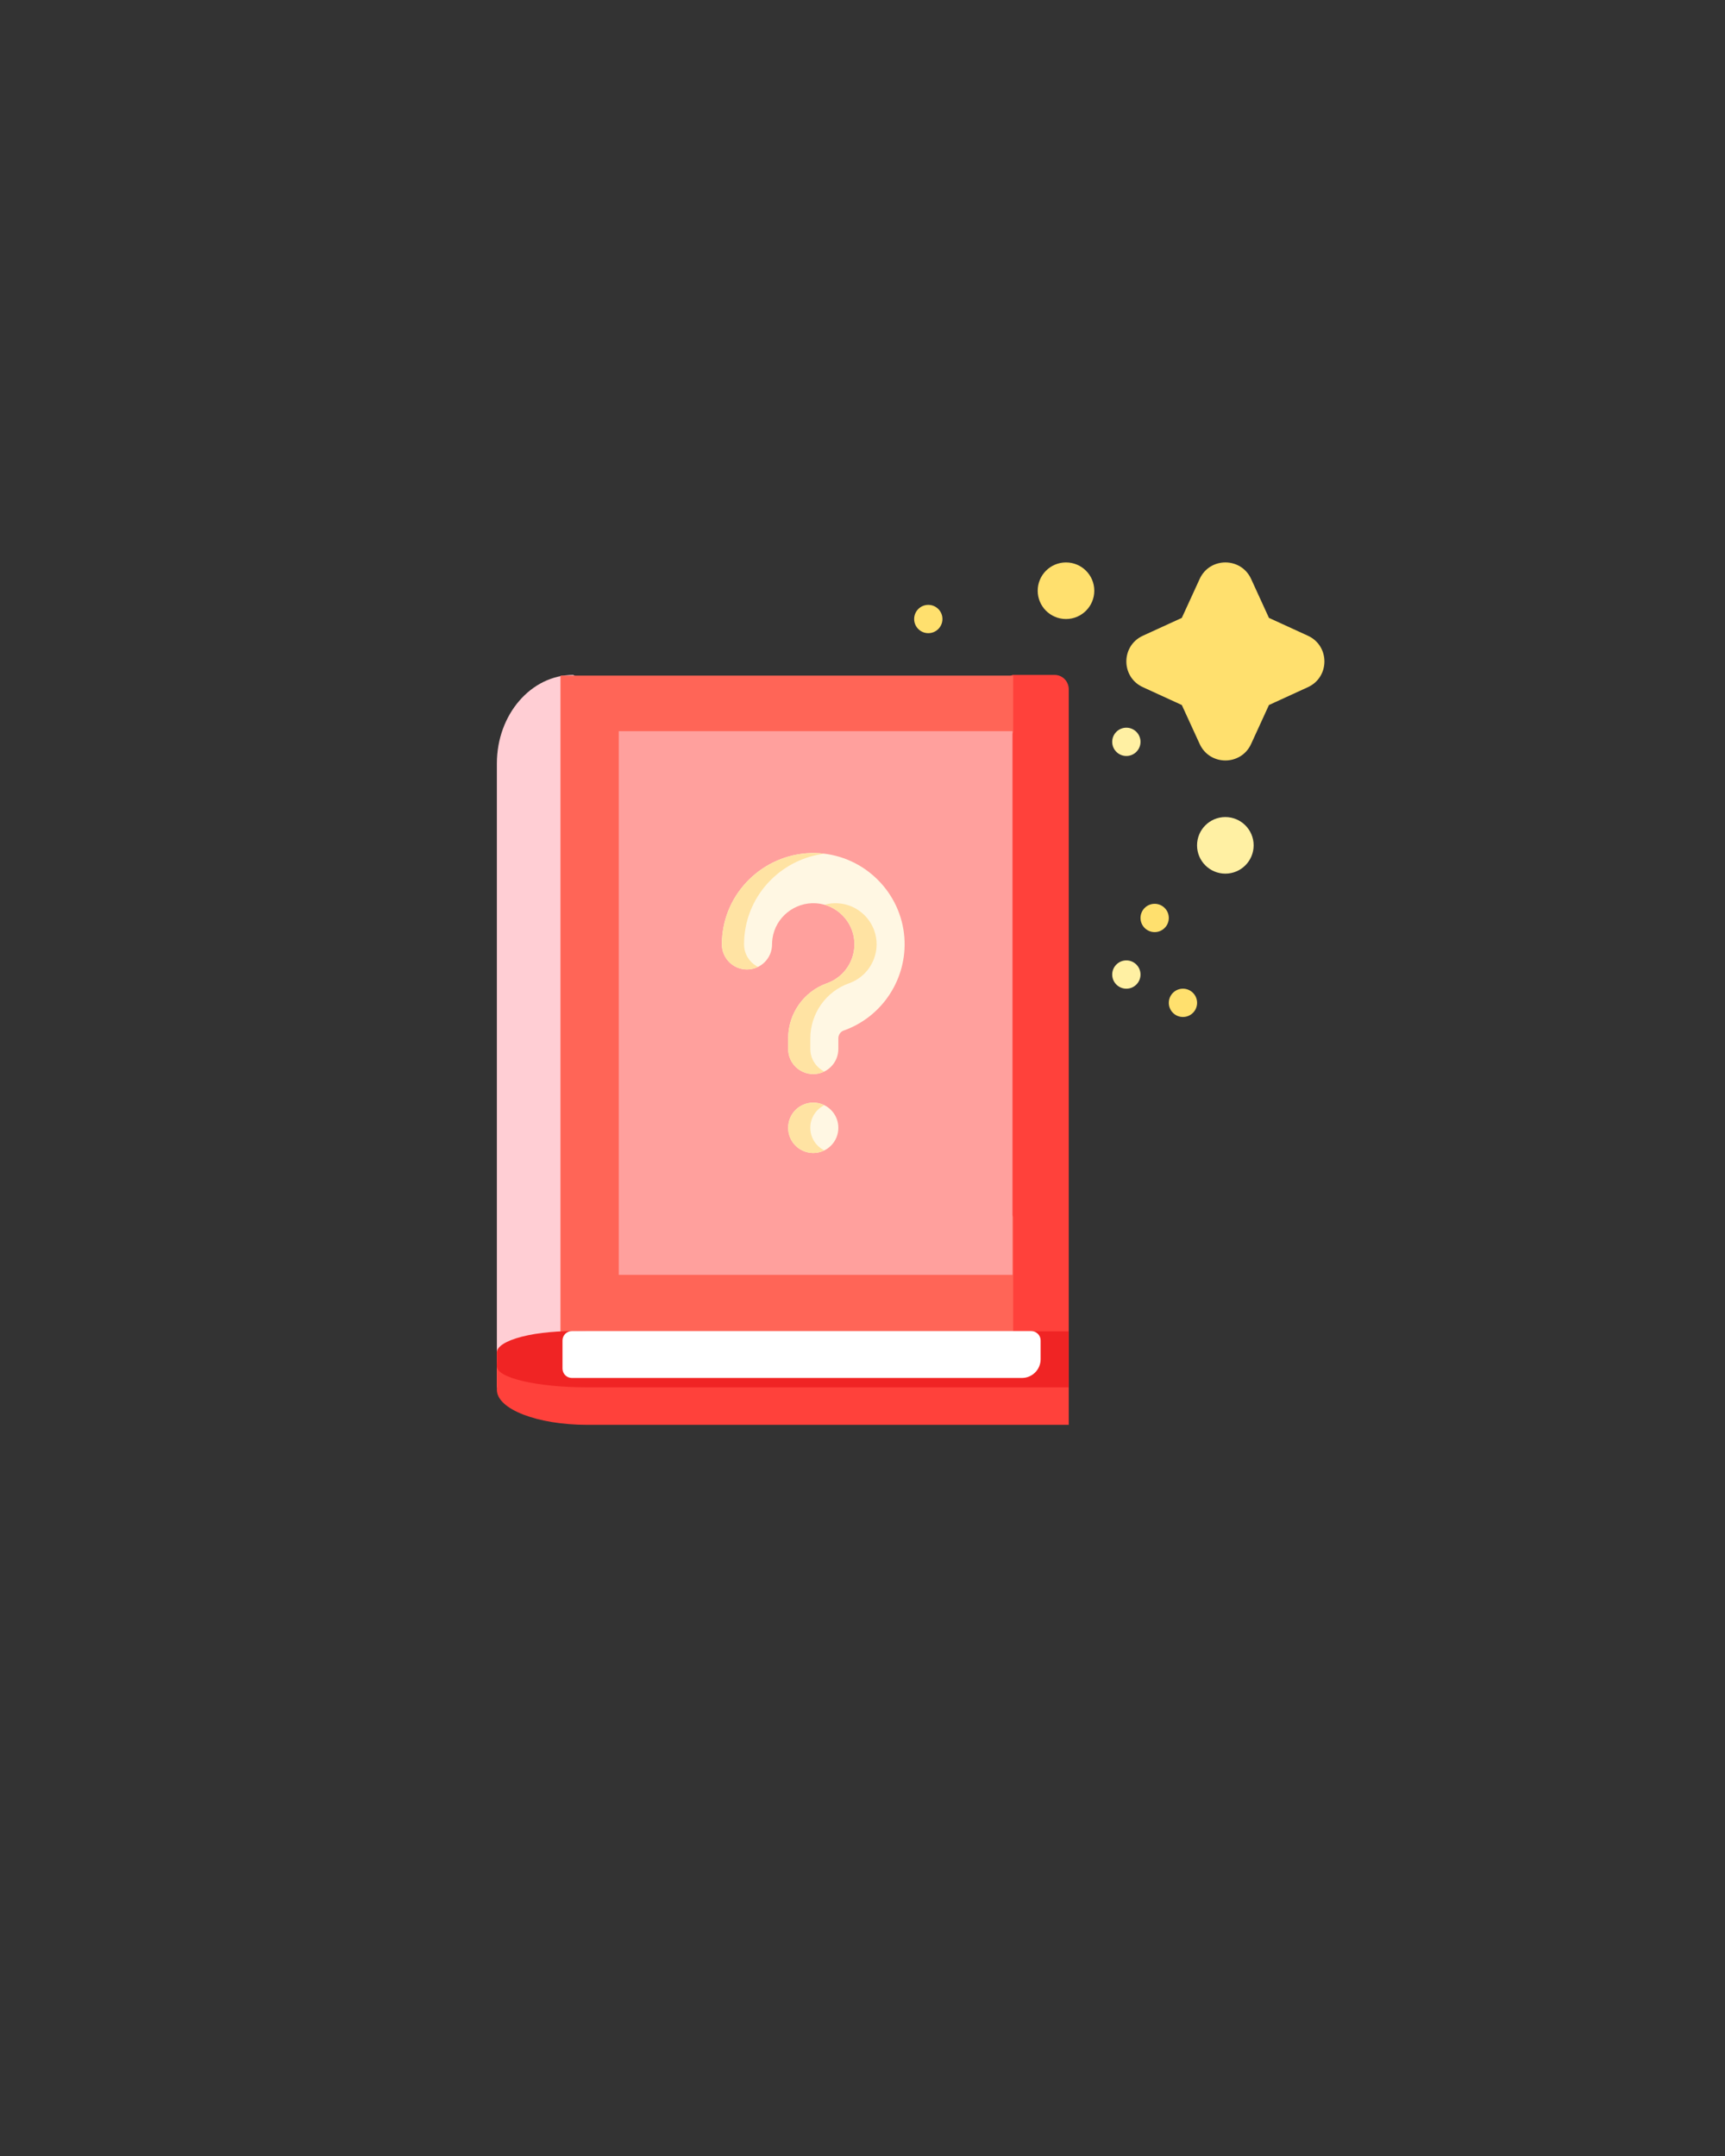 <svg width="184" height="230" viewBox="0 0 184 230" fill="none" xmlns="http://www.w3.org/2000/svg">
<rect x="0" y="0" width="184" height="230" fill="#333333" stroke="none"/>
<path d="M139.511 67.821L135.355 65.916V75.211L139.511 73.306C141.858 72.231 141.858 68.896 139.511 67.821Z" fill="#FFE06E"/>
<path d="M135.355 65.916L133.451 61.76C132.375 59.413 129.041 59.413 127.965 61.76L126.06 65.916L121.905 67.82C119.558 68.896 119.558 72.23 121.905 73.306L126.06 75.211L127.965 79.366C129.041 81.713 132.375 81.713 133.451 79.366L135.355 75.211C136.708 72.26 136.708 68.866 135.355 65.916Z" fill="#FFE06E"/>
<path d="M113.706 66.036C115.373 66.036 116.724 64.685 116.724 63.018C116.724 61.351 115.373 60 113.706 60C112.039 60 110.688 61.351 110.688 63.018C110.688 64.685 112.039 66.036 113.706 66.036Z" fill="#FFE06E"/>
<path d="M130.703 93.199C132.37 93.199 133.721 91.848 133.721 90.181C133.721 88.514 132.37 87.163 130.703 87.163C129.036 87.163 127.685 88.514 127.685 90.181C127.685 91.848 129.036 93.199 130.703 93.199Z" fill="#FFF0A3"/>
<path d="M99.018 67.546C99.851 67.546 100.527 66.87 100.527 66.036C100.527 65.203 99.851 64.527 99.018 64.527C98.184 64.527 97.509 65.203 97.509 66.036C97.509 66.87 98.184 67.546 99.018 67.546Z" fill="#FFE06E"/>
<path d="M120.145 80.648C120.978 80.648 121.654 79.973 121.654 79.139C121.654 78.306 120.978 77.63 120.145 77.63C119.311 77.63 118.636 78.306 118.636 79.139C118.636 79.973 119.311 80.648 120.145 80.648Z" fill="#FFF0A3"/>
<path d="M123.163 99.437C123.996 99.437 124.672 98.761 124.672 97.927C124.672 97.094 123.996 96.418 123.163 96.418C122.329 96.418 121.654 97.094 121.654 97.927C121.654 98.761 122.329 99.437 123.163 99.437Z" fill="#FFE06E"/>
<path d="M126.181 108.491C127.014 108.491 127.69 107.815 127.69 106.982C127.69 106.148 127.014 105.473 126.181 105.473C125.348 105.473 124.672 106.148 124.672 106.982C124.672 107.815 125.348 108.491 126.181 108.491Z" fill="#FFE06E"/>
<path d="M120.145 105.473C120.978 105.473 121.654 104.797 121.654 103.964C121.654 103.13 120.978 102.455 120.145 102.455C119.311 102.455 118.636 103.13 118.636 103.964C118.636 104.797 119.311 105.473 120.145 105.473Z" fill="#FFF0A3"/>
<path d="M53 81.448V148H72V78.298L61.143 72C56.646 72 53 76.23 53 81.448Z" fill="#FFCED4"/>
<path d="M114 73.533V146H96V78.133L108 72H112.5C113.328 72 114 72.686 114 73.533Z" fill="#FF413B"/>
<path d="M108.072 72.072H59.783V144.909H108.072V129.819L96 103.964L108.072 78.109V72.072Z" fill="#FF6557"/>
<path d="M66 78H108V136H66V78Z" fill="#FFA09D"/>
<path d="M62.632 142.046C56.873 141.664 53 143.718 53 145.779V148.267C53 150.329 57.313 152 62.632 152H114V142.046H62.632Z" fill="#FF413B"/>
<path d="M62.632 142.028C56.873 141.798 53 143.031 53 144.267V145.76C53 146.997 57.313 148 62.632 148H114V142.028H62.632Z" fill="#F02424"/>
<path d="M60 143C60 142.448 60.448 142 61 142H110C110.552 142 111 142.448 111 143V145C111 146.105 110.105 147 109 147H61C60.448 147 60 146.552 60 146V143Z" fill="white"/>
<path d="M86.746 114.583C85.268 114.583 84.07 113.385 84.07 111.907V110.771C84.07 108.129 85.734 105.766 88.21 104.891C90.072 104.232 91.272 102.39 91.128 100.412C90.97 98.245 89.216 96.504 87.048 96.362C84.754 96.211 82.711 97.867 82.395 100.13C82.367 100.332 82.353 100.54 82.353 100.746C82.353 102.224 81.154 103.423 79.676 103.423C78.198 103.423 77 102.224 77 100.746C77 100.293 77.032 99.837 77.094 99.39C77.795 94.365 82.321 90.688 87.398 91.021C92.217 91.337 96.116 95.206 96.467 100.023C96.786 104.4 94.124 108.477 89.994 109.938C89.653 110.058 89.423 110.393 89.423 110.771V111.906C89.423 113.385 88.225 114.583 86.746 114.583Z" fill="#FFF7E3"/>
<path d="M86.746 123C85.268 123 84.07 121.802 84.07 120.324V120.301C84.07 118.823 85.268 117.625 86.746 117.625C88.224 117.625 89.423 118.823 89.423 120.301V120.324C89.423 121.802 88.224 123 86.746 123Z" fill="#FFF7E3"/>
<path d="M79.46 99.391C79.397 99.837 79.366 100.293 79.366 100.746C79.366 101.8 79.975 102.712 80.859 103.147C80.503 103.324 80.101 103.423 79.676 103.423C78.199 103.423 77 102.225 77 100.746C77 100.293 77.032 99.837 77.095 99.391C77.795 94.364 82.322 90.688 87.398 91.021C87.58 91.033 87.76 91.05 87.939 91.073C83.642 91.602 80.076 94.977 79.46 99.391Z" fill="#FFE3A3"/>
<path d="M90.576 104.891C88.1 105.766 86.435 108.13 86.435 110.772V111.907C86.435 112.96 87.045 113.872 87.93 114.308C87.573 114.484 87.172 114.583 86.747 114.583C85.268 114.583 84.07 113.385 84.07 111.907V110.772C84.07 108.13 85.733 105.766 88.211 104.891C90.073 104.232 91.272 102.391 91.128 100.412C90.993 98.552 89.68 97.005 87.938 96.517C88.407 96.384 88.904 96.33 89.414 96.363C91.582 96.505 93.336 98.245 93.494 100.412C93.638 102.391 92.438 104.232 90.576 104.891Z" fill="#FFE3A3"/>
<path d="M87.93 122.725C87.573 122.901 87.172 123 86.747 123C85.268 123 84.07 121.802 84.07 120.324V120.301C84.07 118.824 85.268 117.625 86.747 117.625C87.172 117.625 87.573 117.723 87.93 117.9C87.045 118.337 86.435 119.249 86.435 120.301V120.324C86.435 121.377 87.045 122.289 87.93 122.725Z" fill="#FFE3A3"/>
<defs>
<clipPath id="bgblur_0_2302_61975_clip_path" transform="translate(-2 -196)"><path d="M6 212C6 205.373 11.373 200 18 200H62C68.627 200 74 205.373 74 212C74 218.627 68.627 224 62 224H18C11.373 224 6 218.627 6 212Z"/>
</clipPath></defs>
</svg>
